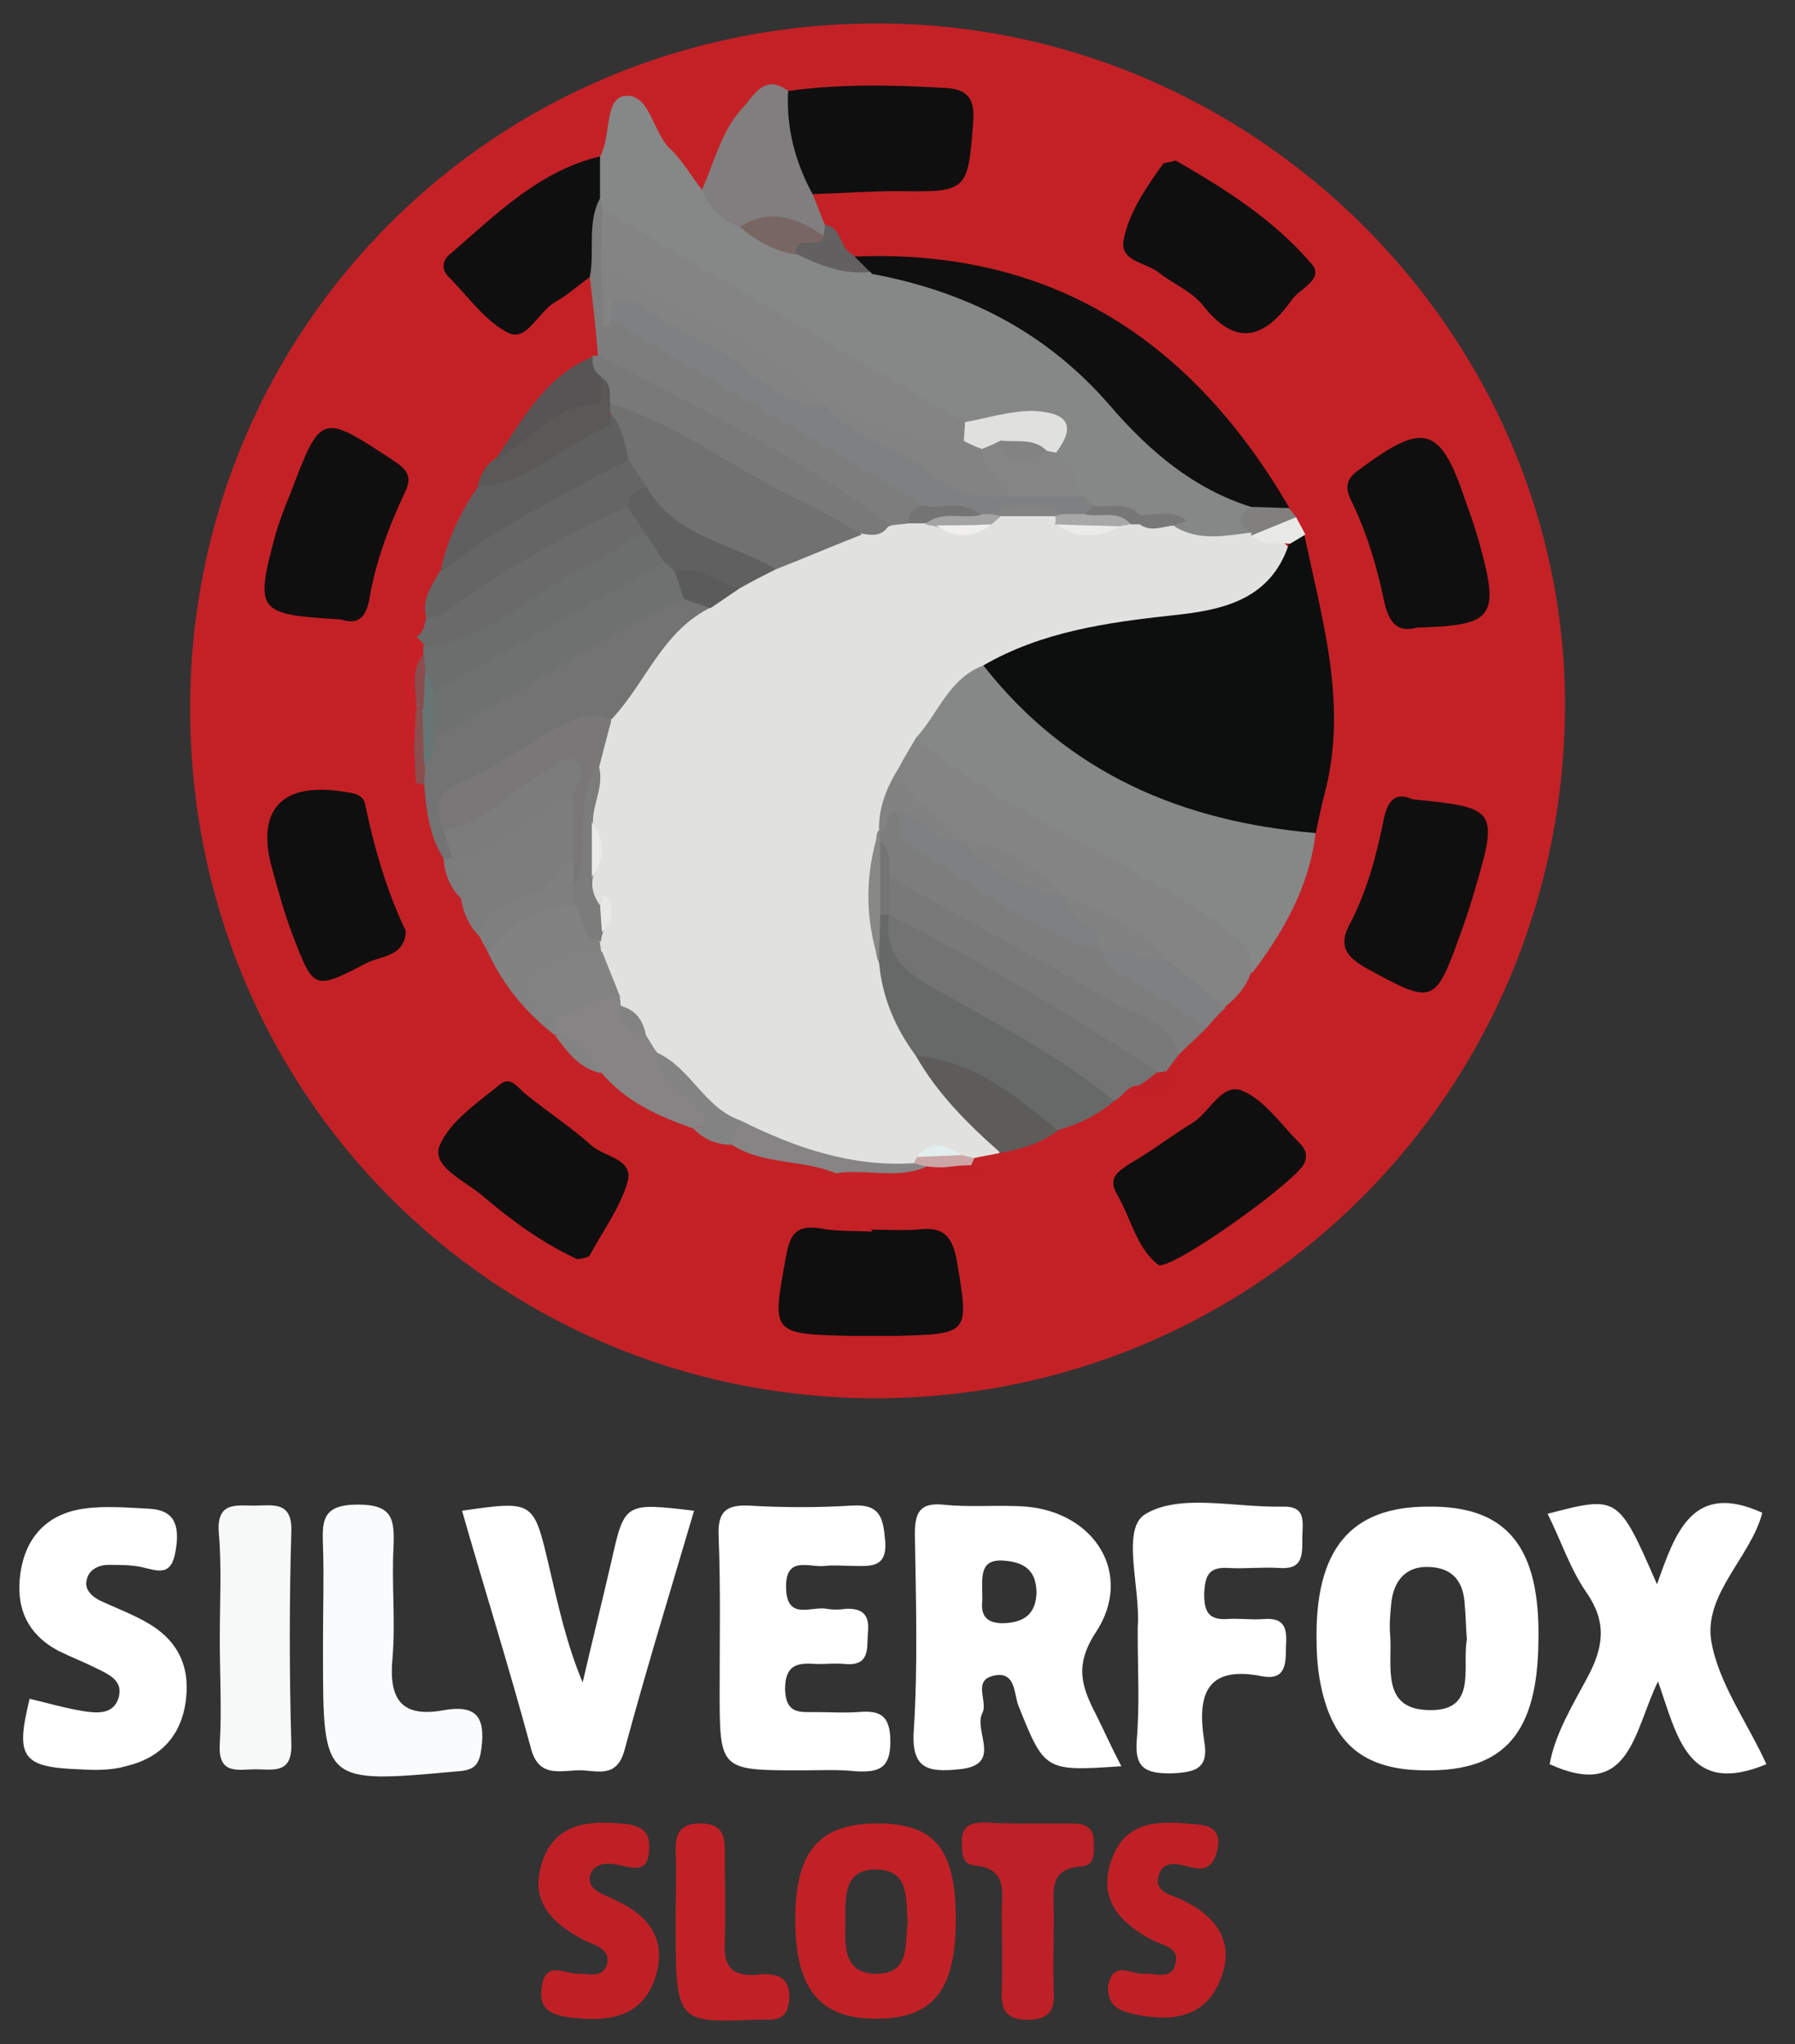 <?xml version="1.0" encoding="utf-8"?>
<!-- Generator: Adobe Illustrator 23.0.6, SVG Export Plug-In . SVG Version: 6.00 Build 0)  -->
<svg version="1.1" id="Layer_1" xmlns="http://www.w3.org/2000/svg" xmlns:xlink="http://www.w3.org/1999/xlink" x="0px" y="0px"
	 width="175.6px" height="200px" viewBox="0 0 175.6 200" style="enable-background:new 0 0 175.6 200;" xml:space="preserve">
<rect x="0" y="0" width="175.6" height="200" fill="#333333" stroke="none"/>
<style type="text/css">
	.st0{fill:#C42126;}
	.st1{fill:#FFFFFF;}
	.st2{fill:#FAFBFC;}
	.st3{fill:#F7F8F8;}
	.st4{fill:#BF2026;}
	.st5{fill:#BD2026;}
	.st6{fill:#C12126;}
	.st7{fill:#E1E2E0;}
	.st8{fill:#0D0E0E;}
	.st9{fill:#868787;}
	.st10{fill:#0F0F0F;}
	.st11{fill:#848484;}
	.st12{fill:#100F0F;}
	.st13{fill:#737373;}
	.st14{fill:#676868;}
	.st15{fill:#7D7D7D;}
	.st16{fill:#7A7979;}
	.st17{fill:#807E7E;}
	.st18{fill:#797979;}
	.st19{fill:#656565;}
	.st20{fill:#6A6A6A;}
	.st21{fill:#605F5F;}
	.st22{fill:#868485;}
	.st23{fill:#5E5B5B;}
	.st24{fill:#828282;}
	.st25{fill:#5B5958;}
	.st26{fill:#7F8081;}
	.st27{fill:#565454;}
	.st28{fill:#807F80;}
	.st29{fill:#848384;}
	.st30{fill:#626060;}
	.st31{fill:#C52126;}
	.st32{fill:#82807F;}
	.st33{fill:#C82027;}
	.st34{fill:#E8E9E7;}
	.st35{fill:#8B4E4F;}
	.st36{fill:#CCA6A6;}
	.st37{fill:#7D7C7C;}
	.st38{fill:#C32026;}
	.st39{fill:#C72026;}
	.st40{fill:#717171;}
	.st41{fill:#797777;}
	.st42{fill:#5F605F;}
	.st43{fill:#838283;}
	.st44{fill:#5C5B5B;}
	.st45{fill:#888987;}
	.st46{fill:#747474;}
	.st47{fill:#838384;}
	.st48{fill:#A4A4A5;}
	.st49{fill:#A9A8A8;}
	.st50{fill:#787777;}
	.st51{fill:#797878;}
	.st52{fill:#EBEBEA;}
	.st53{fill:#F0EFEE;}
	.st54{fill:#E0EFEE;}
	.st55{fill:#E8E8E6;}
	.st56{fill:#858585;}
	.st57{fill:#E0E0DE;}
	.st58{fill:#786665;}
	.st59{fill:#6F7070;}
	.st60{fill:#657675;}
	.st61{fill:#6C6D6D;}
	.st62{fill:#894D4E;}
</style>
<g>
	<path class="st0" d="M18.6,69.3c0-37.3,29.9-67.1,67.3-67c36.7,0,67.1,30.2,67.2,66.5c0,37.8-30,68-67.5,68
		C48.2,136.7,18.6,106.8,18.6,69.3z"/>
	<path class="st1" d="M172.8,172.6c-7.7,3.2-8.7-2.7-10.6-8.1c-2.4,4.9-2.7,11.7-10.6,8.1c0.5-2.9,2.2-5.7,3.7-8.5
		c1.6-3,1.9-5.4-0.1-8.3c-1.6-2.3-2.5-5.1-3.8-7.7c6.9-1.8,6.9-1.8,10.7,6.9c1.8-5.1,3.5-10.1,10.3-7c-1.1,4.3-5.7,7.9-5,12.5
		C168.1,164.7,171,168.6,172.8,172.6z"/>
	<path class="st1" d="M78.4,173.2c-8,0-8,0-8-7.9c0-5,0.1-10-0.1-15c-0.1-2.4,0.7-3.1,3-3c3.3,0.2,6.7,0.2,10,0
		c2.9-0.2,3.1,1.3,3.3,3.5c0.2,2.7-1.6,2.4-3.2,2.4c-0.9,0-1.8-0.1-2.7,0c-1.5,0.2-3.9-1.1-3.8,2.2c0.1,3.2,2.5,1.7,4,2
		c0.6,0.1,1.2,0.1,1.8,0c1.8-0.1,2.4,0.7,2.2,2.4c-0.1,1.5,0.2,3.2-2.2,3c-0.9-0.1-1.8,0-2.7,0c-1.7-0.1-3.2-0.2-3.2,2.5
		c0.1,2.4,1.4,2.2,3,2.2c1.4,0,2.7,0.1,4.1,0c2.2-0.2,3.2,0.3,3.2,2.9c0,2.6-1.1,3-3.3,2.9C82,173.1,80.2,173.2,78.4,173.2z"/>
	<path class="st1" d="M45.2,147.8c7-1,7-1,8.5,5.4c0.9,3.8,1.7,7.6,3.3,11.4c0.9-3.9,1.9-7.9,2.8-11.8c1.3-5.8,1.3-5.8,8.1-5
		c-2.3,7.8-4.7,15.6-6.8,23.4c-0.8,3-2.9,1.9-4.7,2c-1.9,0.1-3.8,0.6-4.5-2.3C49.8,163.1,47.4,155.5,45.2,147.8z"/>
	<path class="st1" d="M2.9,166.2c1.7,0.4,3.4,0.9,5.2,1.2c1.3,0.2,3,0.4,3.5-1.3c0.5-1.7-1-2.3-2.2-2.9c-1.2-0.6-2.5-1.1-3.7-1.7
		c-3-1.6-4.2-4.2-3.7-7.6c0.5-3.5,2.6-5.8,6.2-6.3c2.1-0.3,4.2-0.1,6.3,0c2.5,0.1,3.1,1.5,2.7,4c-0.4,2.7-1.7,2.1-3.4,1.7
		c-1-0.2-2.1-0.2-3.2-0.2c-1,0-1.9,0.5-2.1,1.4c-0.3,1,0.5,1.7,1.3,2.1c1.5,0.7,3.1,1.3,4.5,2.1c2.9,1.6,4.3,4.1,3.9,7.5
		c-0.4,3.6-2.5,5.8-5.9,6.6c-1.4,0.4-3,0.4-4.5,0.3C2.1,172.9,1.5,171.9,2.9,166.2z"/>
	<path class="st1" d="M111.3,160.1c0-0.3,0-0.6,0-0.9c0.3-3.9-1.7-9.7,0.8-11.1c3.4-2,8.7-0.6,13.3-0.7c2.5-0.1,2,1.6,2,3.1
		c0,1.6,0.1,3.1-2.3,2.9c-1.7-0.1-3.3,0.1-5,0c-1.9-0.1-2.2,0.8-2.3,2.5c0,1.6,0.3,2.6,2.2,2.5c1.2-0.1,2.4,0.1,3.6,0
		c2.3-0.2,2.3,1.2,2.2,2.8c0,1.7-0.1,3.2-2.3,2.8c-5.5-1.1-6.4,1.8-5.7,6.3c0.5,2.8-0.9,3.1-3.3,3.2c-2.4,0-3.5-0.5-3.3-3.2
		C111.5,166.8,111.3,163.4,111.3,160.1z"/>
	<path class="st2" d="M31.6,160.4c0-3,0.1-6,0-9.1c-0.1-2.5-0.1-4.1,3.4-4.1c3.4,0,3.6,1.4,3.5,4.1c-0.2,3.6,0.2,7.3-0.1,10.9
		c-0.4,4.1,0.9,5.9,5.1,5.1c3-0.5,4,0.6,3.6,3.7c-0.2,1.7-0.7,2.2-2.4,2.3c-13.1,1.2-13.1,1.2-13.1-11.5
		C31.6,161.3,31.6,160.8,31.6,160.4z"/>
	<path class="st3" d="M21.5,160.3c0-3.5,0.2-7-0.1-10.4c-0.2-3,1.7-2.6,3.5-2.6c1.7,0,3.7-0.5,3.6,2.5c-0.2,6.9-0.2,13.9,0,20.8
		c0.1,3-1.8,2.5-3.5,2.5c-1.7,0-3.7,0.6-3.5-2.5C21.7,167.3,21.5,163.8,21.5,160.3z"/>
	<path class="st4" d="M56.3,193.1c1.1-0.1,2.7,0.6,3.1-1c0.3-1.5-1.3-1.8-2.3-2.3c-3-1.6-5.3-3.7-4.1-7.5c1.2-3.8,4.3-4.2,7.7-3.9
		c1.6,0.1,3,0.5,2.8,2.6c-0.1,2.2-1.4,1.8-2.8,1.5c-1.2-0.3-2.7-0.3-3,1.1c-0.2,1.4,1.4,1.7,2.5,2.3c3.3,1.5,5.1,3.9,3.9,7.6
		c-1.3,3.9-4.6,4.3-8.1,3.9c-1.6-0.2-3.4-0.5-3-3C53.3,192,54.9,192.9,56.3,193.1z"/>
	<path class="st4" d="M111.9,193.1c1.1-0.1,2.7,0.7,3.1-1c0.4-1.6-1.3-1.8-2.3-2.3c-3.2-1.7-5.4-4.1-3.9-8c1.5-4,5.1-3.6,8.4-3.3
		c1.3,0.1,2.3,0.7,1.9,2.4c-0.3,1.4-0.9,2.2-2.5,1.8c-1.3-0.3-2.9-0.9-3.3,1c-0.3,1.5,1.4,1.7,2.4,2.2c3.5,1.7,5.2,4.3,3.6,8
		c-1.5,3.5-4.7,3.9-8.1,3.2c-1.5-0.3-2.9-0.7-2.8-2.8C108.9,191.7,110.7,193.2,111.9,193.1z"/>
	<path class="st5" d="M100.8,178.4c1.4,0,2.7,0,4.1,0c1.1,0,2.1,0.3,2.1,1.7c0,1.1,0.2,2.4-1.2,2.5c-3.3,0.2-2.7,2.6-2.7,4.6
		c0,2.6-0.1,5.1,0,7.7c0.1,1.9-0.6,2.7-2.6,2.7c-2,0-2.6-0.9-2.5-2.8c0.1-2.6,0-5.1,0-7.7c0-2,0.6-4.3-2.7-4.6
		c-1.3-0.1-1.2-1.5-1.2-2.6c0.1-1.4,1.1-1.6,2.2-1.6C97.8,178.4,99.3,178.4,100.8,178.4z"/>
	<path class="st6" d="M66.1,187.7c0-2.3,0.1-4.5,0-6.8c0-1.7,0.6-2.5,2.4-2.5c1.8,0,2.4,0.8,2.4,2.5c0,3,0.1,6.1,0,9.1
		c-0.1,2.2,0.5,3.4,3.1,3.2c1.7-0.2,3.4,0,3.2,2.5c-0.2,2.4-2,1.8-3.4,1.9C66.1,197.9,66.1,197.9,66.1,187.7z"/>
	<path class="st7" d="M97.8,112.8c-0.8,0.2-1.7,0.3-2.5,0.5c-0.3,0.2-0.7,0.4-1.1,0.4c-1.5,0.2-3.1-1.2-4.4,0.6
		c-0.3,0.3-0.7,0.5-1.1,0.6c-5.9,0.4-11.1-1.9-16.3-3.9c-3.5-1.5-5.8-4.5-8.5-7c-0.6-0.6-1-1.3-1.5-2c-0.6-1-1.3-2-2.1-2.9
		c-0.3-0.3-0.5-0.6-0.7-1c-0.8-1.5-1.5-2.9-1.8-4.6c0-0.4,0-0.8,0-1.2c0-0.4,0.1-0.8,0.3-1.2c-0.2-0.8,1.8-1.8-0.3-2.4
		c-0.8-0.8-0.9-1.7-0.8-2.8c0.6-1.9,0.5-3.8,0-5.6c-0.1-1.8,0.6-3.5,0.4-5.3c0.1-1.6,0.5-3.1,1.3-4.5c2.8-4.3,5-9.1,10-11.5
		c1-0.7,2-1.5,3-2.2c1.2-0.8,2.5-1.6,3.8-2.1c2.6-1.2,5.4-2.1,8.2-3c1-0.3,2-0.6,2.9-0.9c0.6-0.2,1.2-0.3,1.8-0.3
		c0.6,0,1.2,0,1.8,0.1c0.4,0,0.8,0.1,1.2,0.2c1.7,0.5,3.3,0.7,5-0.2c0.5-0.3,1.1-0.6,1.7-0.8c1.5-0.4,3-0.4,4.5,0.1
		c0.4,0.1,0.8,0.3,1.1,0.6c1.6,1.2,3.4,0.9,5.2,0.5c0.4-0.1,0.8-0.2,1.2-0.2c0.4,0,0.8,0,1.2,0c1.4,0.2,2.7,0.1,4.1,0.3
		c2,0.5,4.1,0.2,6.1,0.6c0.4,0.1,0.9,0.2,1.3,0.3c1.2,0.5,2.8,0.5,3.5,2c0.3,3.3-1.9,4.8-4.4,6.1c-2.4,1.3-5.1,1.8-7.8,2
		c-5.9,0.4-11.5,1.7-16.9,4.1c-3.2,1.3-4.6,4.4-6.9,6.7c-0.7,1-1.2,2-1.7,3.1c-1,1.8-1.6,3.6-1.9,5.7c-0.1,0.4-0.2,0.8-0.3,1.2
		c-0.2,3.7-0.6,7.5,0.3,11.2c0.5,3.2,1.9,6.1,3.5,8.9C92.5,106.2,96.2,108.7,97.8,112.8z"/>
	<path class="st8" d="M96.2,65.1c5.7-3.3,12.1-4.2,18.5-4.9c4.9-0.5,9.6-1.5,11.4-7c0.3-0.7,0.7-1.1,1.5-0.9
		c1.7,8.2,4.2,16.3,2.1,24.9c-0.4,1.5-0.7,2.9-1,4.4c-1.6,1.3-3.4,1.2-5.2,0.9c-9.5-1.9-18-5.8-25-12.7
		C97.3,68.4,95.6,67.3,96.2,65.1z"/>
	<path class="st9" d="M122.4,52.1c-2.5,0.3-5.1,0.9-7.5-0.6c-0.9-1.4-2.4,0.1-3.4-0.7c-1.4-0.7-3,0.1-4.4-0.5
		c-0.6-0.2-1.1-0.6-1.6-1.1c-1.2-1.5-2.2-3.1-2.8-5c0.1-2.1-1-2.4-2.8-2.5c-2,0-3.8,0.9-5.8,0.5c-11.9-7.1-24.7-12.9-35.7-21.5
		c-0.3-0.4-0.5-0.8-0.6-1.3c-0.3-1.5-0.3-2.9,0.9-4.1c1.1-1.9,0.4-5.5,2.3-5.9c2.5-0.4,2.8,3.3,4.4,5c1.3,1.2,2.2,2.8,3.3,4.2
		c1.6,0.7,2.7,2.2,4.3,3c1.7,1.1,3.5,1.9,5.4,2.5c2.2,0.6,4.2,2.2,6.7,1.9c8,0.9,15.1,3.7,20.8,9.6c4.9,5,9.8,10.1,16.3,13.3
		C123,49.8,122.2,51,122.4,52.1z"/>
	<path class="st9" d="M96.2,65.1c8.3,10.6,19.5,15.3,32.5,16.4c-0.6,5.2-3.1,9.6-6.2,13.7c-4-4.2-8.8-7.3-13.9-9.8
		c-5.3-2.6-10.3-5.5-15.2-8.9c-1.6-1.1-3.4-2.1-3.8-4.3C91.8,69.8,92.8,66.4,96.2,65.1z"/>
	<path class="st10" d="M122.4,49.6c-5.7-1.8-10-5.5-13.8-9.9c-6.2-7.2-14.1-11.2-23.3-12.9c-0.4-0.8-2.5,0.2-1.7-1.7
		c19.4-0.8,33.1,8.3,42.6,24.7C124.8,50.6,123.6,50.7,122.4,49.6z"/>
	<path class="st11" d="M89.6,72.2c8.9,7.5,20.1,11.4,29.5,18.1c1.7,1.2,3.6,2.3,3.3,4.8c-0.5,1.5-1.5,2.6-2.7,3.5
		c-3,0.1-4.2-2.5-6.1-4.1c-2.7-2.9-6.6-4.1-9.6-6.4c-3.2-2.2-6.5-4.3-10.2-5.5C91,80.7,87.3,79.5,88,75C88.5,74,89.1,73.1,89.6,72.2
		z"/>
	<path class="st12" d="M138.2,78.2c8.2,0.8,8.4,1,6.1,8.8c-0.4,1.4-0.9,2.9-1.4,4.3c-2.5,7-2.7,7-9.1,3.5c-2-1.1-3-2.2-1.7-4.5
		c1.6-3.1,2.5-6.4,3.2-9.8C135.6,78.8,136.2,77.3,138.2,78.2z"/>
	<path class="st10" d="M115,15.7c4.9,2.8,9.6,5.8,13.3,10.1c1.3,1.5-1.1,2.4-1.9,3.5c-2.6,3.7-5.4,4.8-8.7,0.6
		c-1.1-1.4-2.9-2.1-4.3-3.2c-1.2-1-3.8-1.1-3.5-3.1c0.5-2.8,2.2-5.2,3.9-7.6C113.9,15.9,114.5,15.9,115,15.7z"/>
	<path class="st12" d="M33.3,60.6c-8.2-0.5-8.4-0.7-6.3-8.5c0.4-1.3,0.9-2.6,1.4-3.8c3-7.9,3-7.9,10-3.3c1.4,0.9,2,1.6,1.2,3.2
		c-1.6,3.4-2.9,6.9-3.5,10.6C35.7,60.6,34.9,61.1,33.3,60.6z"/>
	<path class="st10" d="M138.6,61.4c-2.1,0.6-2.8-0.8-3.2-2.6c-0.7-3.4-1.7-6.7-3.2-9.8c-0.6-1.2-0.6-2.1,0.7-3
		c6.4-4.8,8-4.4,10.5,3.1c0.5,1.4,1,2.8,1.4,4.3C146.7,60.4,146.1,61.2,138.6,61.4z"/>
	<path class="st10" d="M39.7,91.1c-0.1,2.5-2.4,2.4-3.8,3.1c-5.2,2.7-5.2,2.7-7.3-2.8c-0.8-2.1-1.4-4.3-2-6.5
		c-1.6-5.8,1.1-8.5,7.3-7.4c0.8,0.1,1.6,0.3,1.8,1.1C36.6,82.9,37.8,87.1,39.7,91.1z"/>
	<path class="st10" d="M56.5,123.2c-3.5-1.6-6.6-3.9-9.4-6.3c-1.7-1.4-4.9-2.8-4.1-4.8c1-2.4,3.7-4.2,5.9-6c1.1-0.9,1.8,0.4,2.6,1
		c2.1,1.7,4.4,3.2,6.4,5c1.3,1.1,4.1,1.3,3.5,3.5c-0.7,2.5-2.4,4.8-3.7,7.2C57.5,123.1,56.9,123.1,56.5,123.2z"/>
	<path class="st10" d="M113.4,123.8c-2.2-1.6-2.7-4.5-4.1-6.9c-1-1.7,0.1-2.3,1.3-3.1c2.1-1.2,4-2.7,6-3.9c1.7-1,2.9-4,4.9-3.2
		c2.2,0.9,3.8,3.3,5.6,5.1c0.5,0.5,0.9,1.1,0.5,2C127,115.4,115.4,123.8,113.4,123.8z"/>
	<path class="st10" d="M85.2,120.3c1.5,0,3,0.1,4.5,0c2.3-0.3,3.4,0.3,3.9,3c1.2,7.2,1.3,7.2-5.9,7.4c-1.5,0-3,0-4.5,0
		c-7.8-0.2-7.7-0.2-6.3-7.8c0.4-2.3,1.1-3.1,3.5-2.7c1.6,0.3,3.3,0.2,5,0.3C85.2,120.4,85.2,120.3,85.2,120.3z"/>
	<path class="st10" d="M77.1,8.9c5.1-0.7,10.2-0.6,15.3-0.3c2.3,0.1,3,1.1,2.8,3.4c-0.5,6.7-0.6,6.8-7.2,6.7c-2.8,0-5.7,0.2-8.5,0.3
		C76,16.2,75.2,12.9,77.1,8.9z"/>
	<path class="st13" d="M69.6,59.4c-4.8,2.3-6.4,7.4-9.8,11c-4.8,1.5-9.1,3.9-13.3,6.7c-1.3,0.9-2.7,1.4-2.2,3.4c0.2,1,0.4,2,0.3,3
		c-0.1,0.2-0.2,0.4-0.2,0.6c-0.4,0.3-0.7,0.2-1-0.1c-1.4-2.2-1.7-4.7-1.9-7.2c-0.4-0.5-0.6-1.2-0.6-1.9c0.2-1.1,0.5-2.2,1.1-3.2
		c0.7-1,1.6-1.9,2.6-2.4c6.2-3,12.2-6.5,17.9-10.3c1.2-0.8,2.7-1.4,4.2-1.3C67.9,57.9,68.9,58.3,69.6,59.4z"/>
	<path class="st10" d="M58.7,15.3c0,1.4,0,2.7,0,4.1c-0.5,2.5,1.8,5.5-1,7.7c-1.1,0.8-2.1,1.7-3.3,2.4c-1.7,0.9-2.8,3.9-4.6,3.1
		c-2.3-1.1-4-3.6-5.9-5.5c-0.8-0.8-0.6-1.7,0.2-2.3C48.6,20.9,52.8,16.7,58.7,15.3z"/>
	<path class="st14" d="M89.6,103.3c-2-2.7-3.3-5.7-3.6-9.1c-0.6-1.3-0.2-2.7-0.3-4c0.1-0.5,0.4-0.8,0.8-1c0.5,0,0.8,0.3,1.1,0.6
		c0.7,3,2.5,5,5.3,6.3c4.5,2.1,8.4,5.3,12.9,7.5c1.7,0.8,2.9,2.2,3.2,4.1c-1.6,1.4-3.5,2.3-5.6,2.9
		C98.4,108.9,94.3,105.4,89.6,103.3z"/>
	<path class="st13" d="M109,107.7c-5.4-4.4-11.6-7.6-17.6-11c-3.2-1.7-5-3.6-4.4-7.3c1.7-1.2,3.2-0.1,4.5,0.7
		c6,3.7,12.1,7.1,18.2,10.7c1.7,1,3.2,2.2,3.9,4.2c-0.2,1.2-1,1.4-2.1,1.2C110.3,106.1,109.9,107.3,109,107.7z"/>
	<path class="st15" d="M57.7,27.1c0.5-2.5-0.3-5.3,1-7.7c0.1,0.3,0.1,0.7,0.2,1c1.1,1.4,1.2,3.1,1.2,4.8c-0.2,1.9,0.1,3.9-0.7,5.7
		c0.1,0,0.3,0.1,0.4,0.1c0.1,0,0.3-0.1,0.5-0.1c2.4,0.2,4.2,1.8,6,3C73.6,38.8,81.8,42.1,89,47c0.8,0.5,1.5,1,1.9,1.9
		c0.1,1.4-1.4,1.5-2,2.3c-0.6,0.1-1.1,0.1-1.7,0.2c-1,0.5-1.9,0-2.5-0.4C77,45.6,68.6,41.8,60.7,37c-0.9-0.5-1.8-1.1-2.2-2.2
		C58.3,32.2,58,29.7,57.7,27.1z"/>
	<path class="st15" d="M118.1,100.5c-0.9,0.9-1.9,1.8-2.8,2.7c-9.4-6-19.6-10.4-28.6-17c-0.9-1.1-0.5-2.5-0.9-3.7
		c-0.1-0.4-0.1-0.8,0.1-1.2l0,0c1.3-0.2-0.5-3.8,2.4-2.2c1.1,3.5,4.4,4.6,7.1,6.3c3.9,2.5,7.9,4.8,12,6.8c0.4,0.2,0.7,0.4,1.1,0.7
		c2.1,1.7,4.6,2.8,6.9,4.3C116.7,98,117.9,98.8,118.1,100.5z"/>
	<path class="st16" d="M87,85.8c7.2,4,14.5,7.9,21.6,12.1c2.5,1.4,5.8,1.9,6.7,5.3c-0.4,0.5-0.8,1.1-1.2,1.6
		c-0.2,0.4-0.5,0.4-0.8,0.1C104.8,99.3,96,94.1,87,89.5c0,0,0,0,0,0C86.1,88.3,85.8,87,87,85.8z"/>
	<path class="st17" d="M77.1,8.9c-0.2,3.6,0.7,7,2.4,10.1c0.4,1,0.8,2,1.2,3c0.3,0.4,0.3,0.8,0,1.2c-2.9,0.3-5.5-1.2-8.4-1
		c-1.7-0.7-3-1.9-3.6-3.7c1.2-2.7,1.9-5.7,3.9-7.9C73.7,9.5,74.7,7.1,77.1,8.9z"/>
	<path class="st18" d="M58.5,34.8c9.8,5,19.7,9.9,28.5,16.5c-0.6,1.2-1.7,1.1-2.7,0.9c-1.9,0.4-3.5-0.4-5-1.3
		c-6.5-3.7-13.2-7.2-19.6-11c-0.8-0.8-1.3-1.8-1.9-2.7c-0.4-0.8-0.7-1.7,0.2-2.4C58.1,34.8,58.3,34.8,58.5,34.8z"/>
	<path class="st19" d="M41.7,60.4c-0.5-1.8,0.6-3.2,1.4-4.6c5.2-5.4,11.1-9.5,18.6-11.2c1.6,0.3,2,1.4,2,2.8c-0.4,1-1.1,1.8-1.9,2.6
		c-5.2,3.8-11.4,6.1-16.5,10C44.2,60.9,43,61.6,41.7,60.4z"/>
	<path class="st20" d="M41.7,60.4c1.6,0.2,2.4-1,3.5-1.7c5.2-3.5,10.6-6.7,16.4-9.2c2-0.1,2.1,1.2,2.1,2.7
		c-5.2,5.2-12.1,7.8-18.3,11.4c-1.1,0.6-2.6,0.7-4,0.2c-0.6-0.3-1.1-0.7-0.7-1.5C41.5,61.9,41.5,61.1,41.7,60.4z"/>
	<path class="st21" d="M61.5,45c-4.6,2.4-9.3,4.8-13.7,7.6c-1.6,1-3.1,2.3-4.7,3.3c0.6-3,1.9-5.7,3.6-8.2c4.5-2.5,9-5,13.6-7.4
		C62,41.5,62.7,43,61.5,45z"/>
	<path class="st15" d="M46.9,91.6c-1-1-1.6-2.3-1.8-3.7c-0.2-1.3-1.1-2.5-0.8-3.9l0,0c2.7-2.5,5.8-4.2,9-5.9c1-0.6,2.1-1.3,3.3-0.2
		c0.6,1.8,0.8,3.6,0.5,5.4C55.1,87.8,50.4,88.9,46.9,91.6z"/>
	<path class="st22" d="M63.2,101.3c0.4,0.6,0.7,1.2,1.1,1.7c1.1,2.2,3.2,3.4,4.7,5.3c1.3,1.6,1.2,1.6-1.2,2.1
		c-3.4-1.2-6.6-2.6-9-5.5c-1.6-1-2.9-2.6-4.5-3.7l0,0c-0.5-0.6-0.6-1.3-0.2-2c1.9-1.7,3.9-3.2,6.5-1.6c0.1,0.2,0.1,0.4,0.1,0.7
		C61.4,99.4,62.1,100.5,63.2,101.3z"/>
	<path class="st23" d="M89.6,103.3c5.7,0.5,9.7,3.9,13.9,7.3c-1.7,1.3-3.6,1.8-5.6,2.2C94.7,110,91.7,107,89.6,103.3z"/>
	<path class="st24" d="M54.3,99.5c0,0.6,0,1.2,0,1.8c-2.8-2.2-5-4.8-6.5-8c0.7-4.6,4.4-4.8,7.9-5.4c2.1,0.6,2.1,2.8,3,4.3
		c0,0.3,0.1,0.6,0.1,0.9C57.2,95.2,52.4,95,54.3,99.5z"/>
	<path class="st25" d="M59.7,40.4c0,0.4,0.1,1.2-0.1,1.3c-4.4,1.7-7.8,5.7-12.9,5.9c0.3-1.1,0.7-2,1.7-2.7c2.8-2,4.2-6.2,8.8-5.7
		c0.8,0.1,0.7-1.8,1.6-2.3c1.1,0.6,0.8,1.7,0.9,2.7c0.3,0.2,0.4,0.4,0.3,0.6C59.9,40.3,59.8,40.4,59.7,40.4z"/>
	<path class="st26" d="M118.1,100.5c-2.6-1.6-5.3-3.3-7.9-4.9c-1-0.6-2.2-1-2.3-2.5c2.5-2.1,4.4-0.5,6.4,0.9
		c1.9,1.5,3.7,3.1,5.6,4.6C119.2,99.2,118.6,99.9,118.1,100.5z"/>
	<path class="st27" d="M58.8,36.8c-0.2,1,0.4,2.8-0.6,2.8c-4.2,0.1-6.4,3.7-9.7,5.3c2.6-3.8,4.8-8.1,9.5-10
		C57.9,35.7,58.1,36.4,58.8,36.8z"/>
	<path class="st22" d="M72.4,109.6c5.4,2.7,10.9,4.6,17.1,4.2c0.6-0.2,1,0,1.3,0.6c-2.9,1.8-6,1.1-9,0.4c-3.3-1.4-7.1-0.8-10.2-2.8
		C71,110.9,71.7,110.2,72.4,109.6z"/>
	<path class="st28" d="M56.1,88.6c-3.4,0.4-6.4,1.6-8.3,4.7c-0.3-0.6-0.6-1.1-0.9-1.7c0.5-4.5,6-2.8,7.5-6.2
		c0.3-0.6,1.1-0.9,1.7-1.4c0.9,0.7,0.9,1.6,0.9,2.6C56.9,87.4,56.7,88.1,56.1,88.6z"/>
	<path class="st29" d="M72.4,109.6c-0.3,0.8-0.6,1.6-0.8,2.4c-1.5,0-2.7-0.5-3.8-1.6c1.8-0.2,1.4-0.9,0.5-1.9
		c-1.4-1.7-3.9-2.8-4-5.5C67.6,104.5,68.9,108.4,72.4,109.6z"/>
	<path class="st30" d="M80.6,23.1c0-0.4,0.1-0.7,0.1-1.1c1.7,0.2,1.4,2.3,2.7,2.9c0.6,0.6,1.2,1.2,1.7,1.7c-2.7,0.3-5-0.7-7.3-1.8
		C77.6,23.1,77.6,23.1,80.6,23.1z"/>
	<path class="st31" d="M81.7,114.8c2.9-0.5,6,0.6,8.8-0.6c0.5-0.6,1.1-0.6,1.8-0.4c0.2,0.2,0.3,0.5,0.3,0.8
		c-0.1,0.3-0.1,0.4-0.2,0.4c-4.1,1.9-8.4,0.4-13.5,1.1c0.4-0.2,0.7-1.2,1.1-1C80.4,115.3,81.1,114.9,81.7,114.8z"/>
	<path class="st32" d="M122.4,49.6c1.2,0,2.5,0.1,3.7,0.1c0.2,0.3,0.5,0.6,0.7,0.9c-0.9,1.9-2.5,2.1-4.4,1.8c0,0,0-0.3,0-0.3
		C121,51.3,121.1,50.4,122.4,49.6z"/>
	<path class="st33" d="M40.7,62.2c0.3,0.3,0.5,0.6,0.8,0.9c0.3,0.3,0.5,0.7,0.6,1.2c-0.2,1.8-0.2,3.6-0.2,5.3c0,1.2-0.2,2.3-0.9,3.3
		c-0.4,0.4-0.8,0.4-1.3,0.1C40.2,69.5,38.7,65.7,40.7,62.2z"/>
	<path class="st34" d="M122.4,52.4c1.5-0.6,2.9-1.2,4.4-1.8c0.3,0.6,0.6,1.1,0.9,1.7c-0.5,0.3-1,0.6-1.5,0.9
		C124.9,53,123.5,53.5,122.4,52.4z"/>
	<path class="st29" d="M54.3,101.3c2.3,0.3,3.4,2,4.5,3.7C56.6,104.5,55.5,102.9,54.3,101.3z"/>
	<path class="st35" d="M40.5,73.1c0.1-1.2,0.1-2.4,0.2-3.6c0.5-0.3,0.9-0.1,1.3,0.3c0.6,1.8,0,3.4-0.4,5.1c0,0.6-0.1,1.3-0.1,1.9
		c-0.2-0.1-0.5-0.1-0.8-0.2C39.8,75.5,40.1,74.3,40.5,73.1z"/>
	<path class="st6" d="M113.2,104.9c0.3,0,0.5,0,0.8-0.1c1.3,1.2-0.1,1.7-0.8,2.2c-0.9,0.7-1.5,0.3-1.8-0.8
		C112.1,105.8,112.7,105.3,113.2,104.9z"/>
	<path class="st36" d="M92.4,114.2c-0.6,0-1.2,0-1.9-0.1c-0.4-0.1-0.7-0.2-1.1-0.3c0.1-0.2,0.2-0.4,0.3-0.6c1.4-0.9,2.9-0.6,4.4-0.2
		c0.4,0.1,0.8,0.2,1.2,0.3c-0.1,0.3-0.2,0.5-0.3,0.7C94.2,114.7,93.3,114.5,92.4,114.2z"/>
	<path class="st37" d="M44.3,84c0.7,1.2,1.1,2.5,0.8,3.9c-1.1-1.1-1.6-2.4-1.7-3.9C43.7,84,44,84,44.3,84z"/>
	<path class="st38" d="M92.4,114.2c0.9-0.1,1.7-0.2,2.6-0.2c0.3,0.1,0.6,0.1,0.8,0.3c0.4,0.5,0,0.7-0.4,0.7c-1,0-2,0-3,0
		C92.4,114.7,92.4,114.4,92.4,114.2z"/>
	<path class="st39" d="M40.5,73.1c0.1,1.2,0.1,2.4,0.2,3.6c-2.1-0.7-0.4-2.4-1-3.6C40,73.1,40.2,73.1,40.5,73.1z"/>
	<path class="st1" d="M139.7,147.4c-7.6,0-11.1,4.2-10.9,13.3c0,1.2,0.1,2.4,0.3,3.6c1.1,6.2,4.2,8.9,10.4,8.9
		c7.7,0.1,10.9-3.7,11-12.6C150.7,151.3,147.4,147.3,139.7,147.4z M139.7,167.3c-4.6-0.1-3.5-4.3-3.7-7.3c-0.1-1,0-2.1,0.1-3.1
		c0.2-2.2,1.4-3.7,3.7-3.6c2.4,0.1,3.4,1.5,3.5,3.8c0.1,1,0.1,2.1,0.2,3.3C143,163.1,144.6,167.5,139.7,167.3z"/>
	<path class="st1" d="M107.2,167.7c-1.4-2.7-2.1-4.8,0-8c3.7-5.6,0-11.7-6.8-12.3c-2.7-0.2-5.5,0.1-8.2-0.2
		c-2.3-0.2-2.7,0.9-2.7,2.9c0.1,6.4,0.3,12.7-0.1,19.1c-0.3,3.9,1.4,4.2,4.4,3.9c4.4-0.4,1.4-3.7,2.3-5.5c0.6-1.2-1.1-3.3,1.3-3.7
		c1.9-0.3,1.8,1.7,2.2,2.9c2.6,6.5,2.6,6.5,10.1,6C108.7,170.9,108,169.3,107.2,167.7z M98.3,158.8c-2.3,0.1-2.3-1.3-2.2-2.3
		c0-2.2-0.4-4.1,2.3-3.8c2,0.2,3,1.1,3,3.2C101.3,157.9,100.2,158.7,98.3,158.8z"/>
	<path class="st6" d="M85.5,178.4c-5.4,0.1-7.7,2.8-7.7,9.4c0,6.8,2.4,9.7,7.9,9.7c5.6,0,7.8-2.8,7.8-9.7
		C93.5,180.8,91.4,178.3,85.5,178.4z M85.9,193.1c-3.6,0.1-3.2-3-3.2-5.3c0-2.1-0.2-5,3.1-4.9c3.2,0.1,2.8,2.9,3,5.1
		C88.5,190.1,89.1,193,85.9,193.1z"/>
	<path class="st40" d="M59.7,40.4c0-0.3,0-0.6,0-0.9c7,2.1,12.6,6.8,19.1,9.7c1.9,0.9,3.7,2,5.5,3.1c-2.8,1.1-5.6,2.3-8.4,3.4
		c-4.3,0.2-7.6-2.1-11-4.3c-1.3-0.8-2.3-2-1.6-3.7c-0.6-0.9-1.2-1.8-1.8-2.7C61.1,43.4,60.9,41.7,59.7,40.4z"/>
	<path class="st41" d="M56.1,86.7c0-0.9,0-1.8,0-2.7c0-2.1,0-4.2,0-6.4c-2.6-2.8-3.9,0.5-5.6,1.3c-2.3,1-3.9,4-7.1,2.4
		c-0.7-2.1-1.3-3.6,1.9-4.9c3.9-1.5,7.1-4.6,11.2-6.1c1.4-0.5,2.2-0.4,3.3,0.2c-0.4,1.5-0.8,3-1.2,4.6c-0.7,2.7-1.2,5.4-0.8,8.3
		C57.9,84.5,58.4,86.5,56.1,86.7z"/>
	<path class="st42" d="M63.3,47.7c2.8,4.9,8.3,5.4,12.6,8c-1.2,0.6-2.4,1.2-3.6,1.9c-2.2,0.4-4.3-0.4-6.4-1c-0.6-0.2-1.1-0.5-1.5-1
		c-0.7-1-1.3-2-1.2-3.3c-0.6-0.9-1.2-1.8-1.8-2.7C61.6,48.3,62.2,47.7,63.3,47.7z"/>
	<path class="st29" d="M54.3,99.5c-3.3-1.9-3.3-3.6,0.3-5.2c1.4-0.6,2.7-1.4,4.3-1.2c0.6,1.5,1.2,3,1.8,4.5
		C58.2,97.3,56.5,99.3,54.3,99.5z"/>
	<path class="st37" d="M56.1,86.7c2.1-3.6-0.4-8.3,2.5-11.7c0.5,1.9-0.6,3.6-0.6,5.4c0.5,1.8,0.6,3.6,0,5.4c-0.2,1.1,0.1,2,0.8,2.9
		c0.8,0.8,0.6,1.7,0.2,2.5c-0.1,0.3-0.2,0.6-0.2,0.9c-2.2-0.3-1.6-2.5-2.6-3.6C56.1,88,56.1,87.4,56.1,86.7z"/>
	<path class="st43" d="M87.9,79.5c-1.5-0.4-0.7,1.8-1.9,1.8c-0.1-2.3,0.8-4.4,2-6.3c0.7,3.6,4.2,4.8,6.3,7.2
		c-0.2,0.1-0.3,0.3-0.5,0.4C90.7,83.6,89.5,81.1,87.9,79.5z"/>
	<path class="st44" d="M66,55.9c2.4-0.7,4.2,1.1,6.3,1.7c-0.9,0.6-1.9,1.3-2.8,1.9c-0.9-0.3-1.7-0.6-2.6-0.9
		C66.2,57.8,65.4,57.1,66,55.9z"/>
	<path class="st45" d="M86,81.2c0,0.3,0.1,0.7,0.1,1c0.7,2.4,0.7,4.8,0,7.2c0,1.6-0.1,3.1-0.1,4.7C84.6,89.9,84.6,85.5,86,81.2z"/>
	<path class="st46" d="M88.8,51.2c0.1-1.1,0.7-1.7,1.8-1.7c2-1.5,3.9-1.8,5.6,0.5c-1.4,2.5-3.8,0.5-5.7,1.2
		C90,51.2,89.4,51.2,88.8,51.2z"/>
	<path class="st47" d="M103.2,50.5c-1.8,0-3.5,0-5.3,0c-0.6,0.3-1,0.2-1.2-0.5c2.5-2.6,5-2.5,7.6-0.1
		C104.2,50.5,103.8,50.7,103.2,50.5z"/>
	<path class="st48" d="M97,50.3c0.3,0.1,0.6,0.1,0.9,0.2c-0.3,0.3-0.7,0.6-1,0.9c-1.8,0.7-3.6,0.6-5.4,0.1c-0.3-0.1-0.7-0.1-1-0.2
		c1.6-1.4,3.6-0.5,5.4-0.9C96.3,50,96.6,50,97,50.3z"/>
	<path class="st49" d="M103.2,50.5c0.3-0.1,0.6-0.2,0.9-0.2c0.6-0.6,1.3-0.7,2.1-0.6c1.2,1,3.7-1.1,4.3,1.6c-0.3,0.1-0.7,0.1-1,0.2
		c-2.1,0.4-4.2,0.7-6.3-0.2C103.3,51,103.3,50.7,103.2,50.5z"/>
	<path class="st50" d="M110.6,51.3c-1.2-1.5-3-0.6-4.5-1c-0.2-0.8-0.1-1.2,0.9-0.8c1.5,0.2,3.3-0.5,4.5,0.9c0.3,0.2,0.4,0.4,0.3,0.6
		c-0.1,0.2-0.2,0.3-0.3,0.3C111.2,51.3,110.9,51.3,110.6,51.3z"/>
	<path class="st51" d="M111.5,51.3c0-0.3,0-0.6,0-0.9c1.3,0,2.8-0.4,3.9,0.1c1.5,0.7-0.3,0.6-0.5,0.9
		C113.7,51.5,112.6,52.1,111.5,51.3z"/>
	<path class="st52" d="M103.3,51.3c2.1,0.1,4.2,0.1,6.3,0.2C107.5,52.6,105.4,52.8,103.3,51.3z"/>
	<path class="st53" d="M91.6,51.4c1.8,0,3.6,0,5.4-0.1C95.2,52.7,93.4,52.7,91.6,51.4z"/>
	<path class="st54" d="M94.1,113c-1.5,0.1-2.9,0.1-4.4,0.2C91.1,111.4,92.6,112.1,94.1,113z"/>
	<path class="st29" d="M63.2,101.3c-1.8-0.2-2.6-1.2-2.5-2.9C62.2,98.8,62.9,99.8,63.2,101.3z"/>
	<path class="st52" d="M57.9,85.8c0-1.8,0-3.6,0-5.4C59.2,82.2,59.2,84,57.9,85.8z"/>
	<path class="st55" d="M58.9,91.2c-0.1-0.8-0.1-1.7-0.2-2.5c0.3-0.3,0.2-1.6,0.8-0.7C60.1,88.9,60,90.3,58.9,91.2z"/>
	<path class="st11" d="M58.8,25.9c0-1.8,0.1-3.6,0.1-5.5c11.8,7,23.6,14,35.4,20.9c0.4,0.6,0.5,1.2,0.2,1.8c-5.1,1.7-9.5-0.4-13.7-3
		c-0.4-0.1-0.8-0.3-1.1-0.6c-4.8-3-9.1-6.8-14.5-8.9C62.7,29.8,60.4,28.2,58.8,25.9z"/>
	<path class="st26" d="M106.9,49.5c-0.3,0.3-0.6,0.6-0.9,0.8c-0.6,0-1.3,0-1.9,0c-2.4-1.2-4.8-1.2-7.2,0c-0.4,0-0.7,0-1.1,0
		c-1.6-1.4-3.6-0.5-5.3-0.8C80.3,43.4,70,37.4,59.7,31.3c-1.3-4,0.9-3.2,3.1-2.2c6.3,2.8,11.7,7.2,17.8,10.4
		c4.1,2.5,8.6,4.4,12.8,6.8c1.9,1.1,4,1.1,6.2,0.9c2.3-0.1,4.5,0,6.5,1.4C106.3,48.9,106.6,49.2,106.9,49.5z"/>
	<path class="st56" d="M106,48.6c-2.4,0-4.8,0-7.3,0c-1.6-1.1-3.8-1.8-3.2-4.5c0.5-0.8,1.2-1.3,2.1-1.3c1.5,0.8,3,1,4.7,0.8
		c0.4,0.1,0.7,0.3,0.9,0.7C105.1,45.2,105.2,47.1,106,48.6z"/>
	<path class="st57" d="M103.3,44.3c-0.3-0.1-0.6-0.1-0.9-0.2c-1.5-0.2-3.2,0.3-4.5-1c-0.6,0.3-1.2,0.6-1.8,0.8
		c-1.1,0.7-1.8,0.7-1.8-0.8c0-0.6,0.1-1.2,0.1-1.8c2.2-0.4,4.4-1.1,6.6-1.1C103.3,40.3,105.9,40.9,103.3,44.3z"/>
	<path class="st58" d="M80.6,23.1c-0.3,1.5-2.9-0.4-2.7,1.8c-2.1-0.3-3.9-1.3-5.5-2.7C75.3,20.3,78,21.3,80.6,23.1z"/>
	<path class="st43" d="M114.2,94c-2.1-0.2-4.1-1.4-6.4-0.9v0c-1.3-1.7-4.1-2.2-4-5c0.1-0.2,0.2-0.3,0.4-0.5
		C107.9,89.2,111.8,90.5,114.2,94z"/>
	<path class="st43" d="M94.2,82.2c4.2,0.3,7.2,2.6,10,5.5l0,0C99.9,88.8,95.4,86.4,94.2,82.2L94.2,82.2z"/>
	<path class="st59" d="M66,55.9c0.3,0.9,0.6,1.8,0.9,2.7c-8.6,3.9-16.2,9.4-24.5,13.6c-0.7-1.3-0.5-2.7-0.6-4.1
		c6.9-5.9,14.4-10.7,23.2-13.1C65.4,55.3,65.7,55.6,66,55.9z"/>
	<path class="st37" d="M43.4,81.3c4.2-0.8,6.8-4.3,10.4-6.1c0.9-0.4,1.8-1.6,2.8-0.5c0.9,1-0.2,2-0.5,2.9c-4,2-7.2,5.6-11.8,6.4
		C44,83.1,43.7,82.2,43.4,81.3z"/>
	<path class="st60" d="M42.4,67.7c0,1.5,0,3,0,4.5c0,1,0.1,2-0.9,2.7c-0.1-1.8-0.1-3.6-0.2-5.4c-0.5-1.2-0.5-2.4,0-3.7
		C43,65.7,43.1,66.5,42.4,67.7z"/>
	<path class="st46" d="M86.1,89.5c0-2.4,0-4.8,0-7.2c1.3,1,0.8,2.4,0.9,3.6c0,1.2,0,2.4,0,3.6C86.7,89.5,86.4,89.5,86.1,89.5z"/>
	<path class="st47" d="M80.6,39.5c-3.7,0.4-6.1-2.4-8.7-4.2c-3-2.1-6.5-3.5-9.5-5.6c-1.3-0.9-3-0.9-2.7,1.6c0,0.1,0,0.4-0.1,0.4
		c-0.2,0.1-0.4,0.2-0.6,0.3c-0.1-2.1-0.1-4.1-0.2-6.2C66.2,30.2,74.5,33,80.6,39.5z"/>
	<path class="st26" d="M94.2,82.2c2.6,3.2,6.1,4.7,10,5.5c0.3,2.5,3.8,2.7,3.6,5.4c-7.3-2-13-7.1-19.4-10.7c-0.6-0.3-0.4-1.9-0.5-3
		C90.4,79.5,91.4,82.9,94.2,82.2z"/>
	<path class="st61" d="M42.4,67.7c0-0.7-0.2-1.4-0.9-1.8c-0.6-0.6-0.6-1.2-0.1-1.9c0-0.3,0-0.5,0-0.8c6.7-0.4,11.1-5.8,16.8-8.2
		c1.8-0.7,3-2.5,5-2.7c0.6,0.9,1.2,1.8,1.8,2.7C57.6,59.2,50,63.4,42.4,67.7z"/>
	<path class="st62" d="M41.5,63.9c0,0.6,0.1,1.3,0.1,1.9c-0.1,1.2-0.1,2.4-0.2,3.6c-0.2,0-0.5,0-0.7,0C40.8,67.6,40,65.6,41.5,63.9z
		"/>
	<path class="st47" d="M94.2,43.1c0.6,0.3,1.2,0.6,1.8,0.8c-0.1,2.1,2,2.9,2.7,4.6c-3.2,0.6-5.8-0.6-8.2-2.6c-3.1-2.5-7.5-3-9.9-6.5
		c0.3-0.1,0.7-0.4,0.8-0.3C85.3,41.9,89.5,43.1,94.2,43.1z"/>
	<path class="st47" d="M97.9,43.1c1.5,0.2,3.2-0.3,4.5,1C100.6,45.3,98.8,45.9,97.9,43.1z"/>
</g>
</svg>
